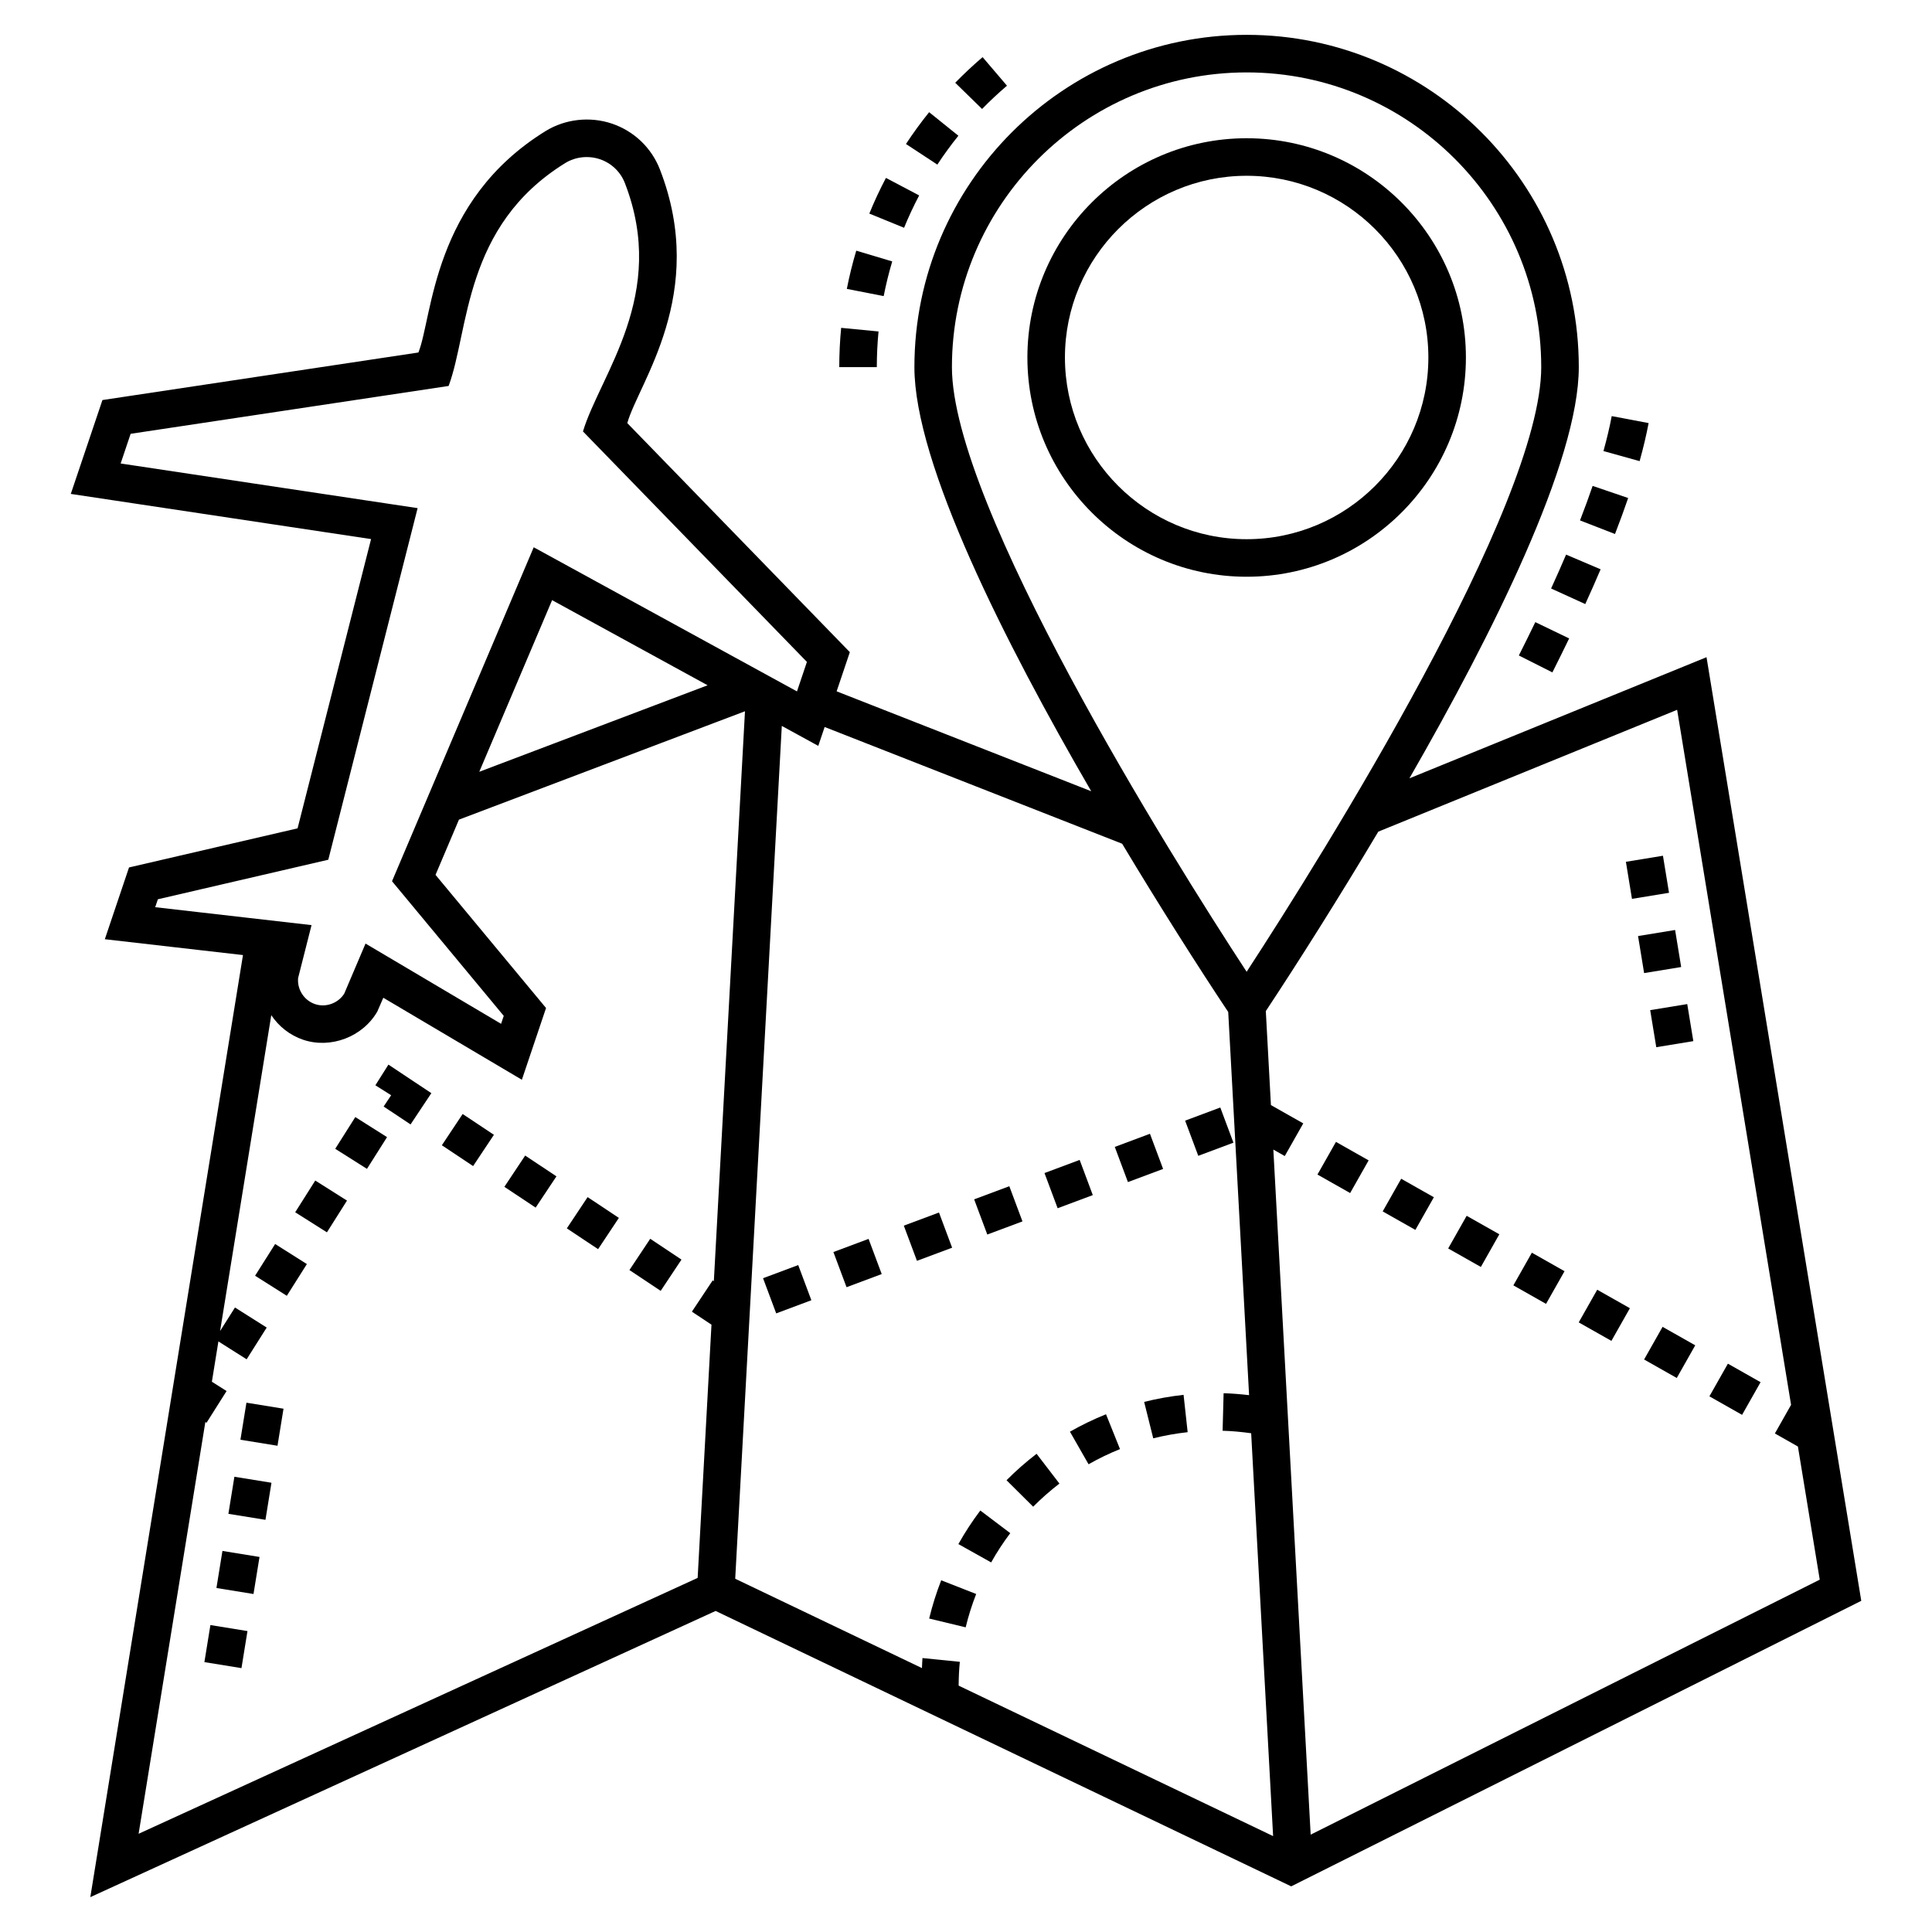 <?xml version="1.0" encoding="UTF-8"?>
<!-- Uploaded to: SVG Repo, www.svgrepo.com, Generator: SVG Repo Mixer Tools -->
<svg fill="#000000" width="800px" height="800px" version="1.1" viewBox="144 144 512 512" xmlns="http://www.w3.org/2000/svg">
 <g>
  <path d="m207.99 586.07-9.824-1.594 1.594-9.82 9.824 1.594z"/>
  <path d="m211.18 566.43-9.824-1.594 1.594-9.82 9.824 1.594z"/>
  <path d="m214.35 546.77-9.824-1.59 1.59-9.824 9.824 1.59z"/>
  <path d="m217.54 527.14-9.824-1.594 1.594-9.82 9.824 1.594z"/>
  <path d="m589.53 400.27-9.82 1.609-1.609-9.816 9.82-1.609z"/>
  <path d="m584.7 370.78 1.609 9.82-9.82 1.609-1.609-9.82z"/>
  <path d="m592.75 419.91-9.82 1.609-1.613-9.82 9.82-1.609z"/>
  <path d="m601.91 505.39 8.66 4.902-4.902 8.656-8.66-4.902z"/>
  <path d="m319.09 486.09-8.285-5.512 5.512-8.285 8.285 5.512z"/>
  <path d="m501.8 460.17-8.66-4.902 4.902-8.656 8.66 4.902z"/>
  <path d="m588.36 509.18-8.656-4.898 4.898-8.656 8.656 4.898z"/>
  <path d="m374.18 472.32 3.484 9.32-9.32 3.484-3.484-9.32z"/>
  <path d="m567.28 485.79 8.66 4.902-4.902 8.656-8.66-4.902z"/>
  <path d="m285.95 464.03-8.285-5.512 5.512-8.285 8.285 5.512z"/>
  <path d="m230.64 470.58-8.41-5.316 5.316-8.41 8.41 5.316z"/>
  <path d="m220.01 487.4-8.41-5.316 5.316-8.41 8.41 5.316z"/>
  <path d="m302.5 475.04-8.285-5.508 5.508-8.285 8.285 5.508z"/>
  <path d="m241.25 453.76-8.41-5.316 5.32-8.41 8.41 5.316z"/>
  <path d="m392.84 465.33 3.484 9.324-9.32 3.481-3.484-9.324z"/>
  <path d="m269.38 453.02-8.285-5.512 5.512-8.285 8.285 5.512z"/>
  <path d="m243.48 431.61 4.176 2.641-1.988 2.988 7.133 4.746 5.512-8.285-11.375-7.566z"/>
  <path d="m467.39 437.5 3.484 9.32-9.32 3.484-3.484-9.32z"/>
  <path d="m515.33 456.38 8.66 4.902-4.902 8.656-8.66-4.902z"/>
  <path d="m549.96 475.98 8.66 4.902-4.902 8.656-8.66-4.902z"/>
  <path d="m448.75 444.46 3.484 9.32-9.32 3.484-3.484-9.32z"/>
  <path d="m532.68 466.2 8.66 4.898-4.898 8.656-8.66-4.898z"/>
  <path d="m430.12 451.39 3.484 9.324-9.32 3.481-3.484-9.324z"/>
  <path d="m349.7 492.06-3.484-9.32 9.32-3.484 3.484 9.32z"/>
  <path d="m411.48 458.36 3.484 9.324-9.32 3.481-3.484-9.324z"/>
  <path d="m449.62 525.17c2.988-0.746 6.055-1.293 9.121-1.629l-1.082-9.891c-3.508 0.383-7.027 1.012-10.449 1.867z"/>
  <path d="m417.8 543.29c2.172-2.188 4.516-4.246 6.961-6.125l-6.055-7.894c-2.801 2.148-5.481 4.508-7.965 7.008z"/>
  <path d="m411.73 550.3-7.938-5.996c-2.125 2.812-4.082 5.805-5.809 8.895l8.684 4.859c1.504-2.691 3.211-5.301 5.062-7.758z"/>
  <path d="m432.48 532.05c2.676-1.527 5.477-2.883 8.332-4.023l-3.707-9.234c-3.273 1.312-6.488 2.871-9.559 4.617z"/>
  <path d="m390.24 572.93 9.672 2.332c0.723-2.988 1.66-5.961 2.785-8.836l-9.266-3.633c-1.289 3.297-2.363 6.707-3.191 10.137z"/>
  <path d="m546.51 317.71 8.887 4.481c1.57-3.117 3.051-6.113 4.441-9l-8.965-4.32c-1.363 2.832-2.82 5.777-4.363 8.84z"/>
  <path d="m580.9 256.12-9.777-1.848c-0.543 2.875-1.281 5.996-2.191 9.266l9.586 2.668c0.984-3.539 1.789-6.934 2.383-10.086z"/>
  <path d="m575.48 275.98-9.418-3.211c-0.965 2.824-2.07 5.867-3.344 9.148l9.273 3.602c1.328-3.426 2.484-6.598 3.488-9.539z"/>
  <path d="m568.18 294.87-9.152-3.894c-1.211 2.844-2.531 5.836-3.969 8.984l9.055 4.125c1.473-3.227 2.824-6.297 4.066-9.215z"/>
  <path d="m380.45 213.28-9.531-2.852c-0.992 3.32-1.836 6.727-2.5 10.133l9.766 1.91c0.605-3.09 1.367-6.184 2.266-9.191z"/>
  <path d="m397.98 179.97-7.75-6.238c-2.168 2.695-4.234 5.527-6.141 8.426l8.316 5.465c1.73-2.633 3.606-5.207 5.574-7.652z"/>
  <path d="m376.82 231.84-9.906-0.957c-0.332 3.434-0.5 6.938-0.5 10.414h9.949c0.004-3.16 0.156-6.344 0.457-9.457z"/>
  <path d="m387.59 195.79-8.805-4.641c-1.617 3.066-3.102 6.25-4.406 9.453l9.211 3.762c1.188-2.91 2.535-5.793 4-8.574z"/>
  <path d="m410.86 166.71-6.461-7.57c-2.516 2.148-4.957 4.434-7.258 6.789l7.121 6.949c2.09-2.141 4.309-4.215 6.598-6.168z"/>
  <path d="m532.48 238.74c0-32.039-26.066-58.105-58.105-58.105-32.039 0-58.105 26.066-58.105 58.105 0 32.039 26.066 58.102 58.105 58.102 32.043 0 58.105-26.062 58.105-58.102zm-106.26 0c0-26.551 21.605-48.156 48.156-48.156 26.551 0 48.156 21.605 48.156 48.156 0 26.551-21.605 48.152-48.156 48.152-26.555 0-48.156-21.602-48.156-48.152z"/>
  <path d="m222.86 363.52-44.668 10.363-6.41 19.02 36.609 4.199-40.457 249.66 165.71-75.844 152.54 72.984 151.07-75.668-41.008-250.07-78.738 32.102c21.953-38.164 44.887-83.992 44.887-108.97 0.004-48.559-39.477-88.062-88.008-88.062-48.555 0-88.062 39.504-88.062 88.062 0 25.59 24.004 73.02 46.859 112.39l-67.469-26.477 3.5-10.383-58.977-60.699c2.934-10.605 21.449-34.27 8.637-67.238-2.234-5.738-6.871-10.16-12.719-12.133-5.797-1.949-12.324-1.234-17.535 1.953-30.082 18.566-29.945 49.184-33.738 58.707l-83.738 12.602-8.387 24.875 79.578 11.969zm-24.441 157.33 0.312 0.199 5.316-8.41-3.898-2.465 1.73-10.68 7.484 4.731 5.316-8.41-8.41-5.316-3.945 6.242 13.566-83.711c1.984 2.961 4.887 5.312 8.449 6.516 7.328 2.465 15.805-0.781 19.656-7.488l1.586-3.644 36.719 21.73 6.406-19.012-29.289-35.285 6.211-14.637 75.797-28.719-8.25 151.03-0.309-0.203-5.508 8.285 5.188 3.453-3.664 67.105-148.15 67.809zm72.594-172.32 19.301-45.484 41.207 22.559zm347.64 167.77-4.293 7.586 6.106 3.457 5.785 35.285-134.91 67.574-9.891-181.55 3.027 1.715 4.902-8.656-8.57-4.852-1.355-24.91c8.418-12.699 19.574-30.367 29.809-47.551l79.195-32.289zm-144.27-353.11c43.043 0 78.059 35.039 78.059 78.109 0 36.676-57.625 128.88-78.07 160.23-20.34-31.066-78.102-123.56-78.102-160.23 0.004-43.066 35.043-78.109 78.113-78.109zm-33 204.41c9.633 16.074 20.293 32.867 28.109 44.59l5.531 101.54c-2.258-0.258-4.516-0.453-6.754-0.512l-0.266 9.945c2.508 0.066 5.043 0.312 7.57 0.664l5.816 106.76-83.34-39.875c0.02-2.109 0.105-4.231 0.316-6.309l-9.902-1c-0.09 0.875-0.074 1.773-0.133 2.66l-49.492-23.68 12.348-226.01 9.664 5.293 1.688-5.004zm-265.41-100.77 2.648-7.867 84.27-12.68c5.5-14.785 3.859-42.375 30.934-59.09 2.695-1.652 6.109-2.019 9.145-1 3.047 1.027 5.465 3.328 6.625 6.312 11.504 29.605-6.543 50.723-11.102 65.828l59.348 61.082-2.633 7.816-69.766-38.195-37.551 88.5 29.609 35.68-0.707 2.106-35.922-21.266-5.641 13.262c-1.594 2.547-4.867 3.75-7.719 2.789-2.922-0.984-4.781-3.863-4.508-6.91l3.559-14.031-41.43-4.75 0.707-2.098 45.164-10.48 23.672-93.176z"/>
 </g>
</svg>